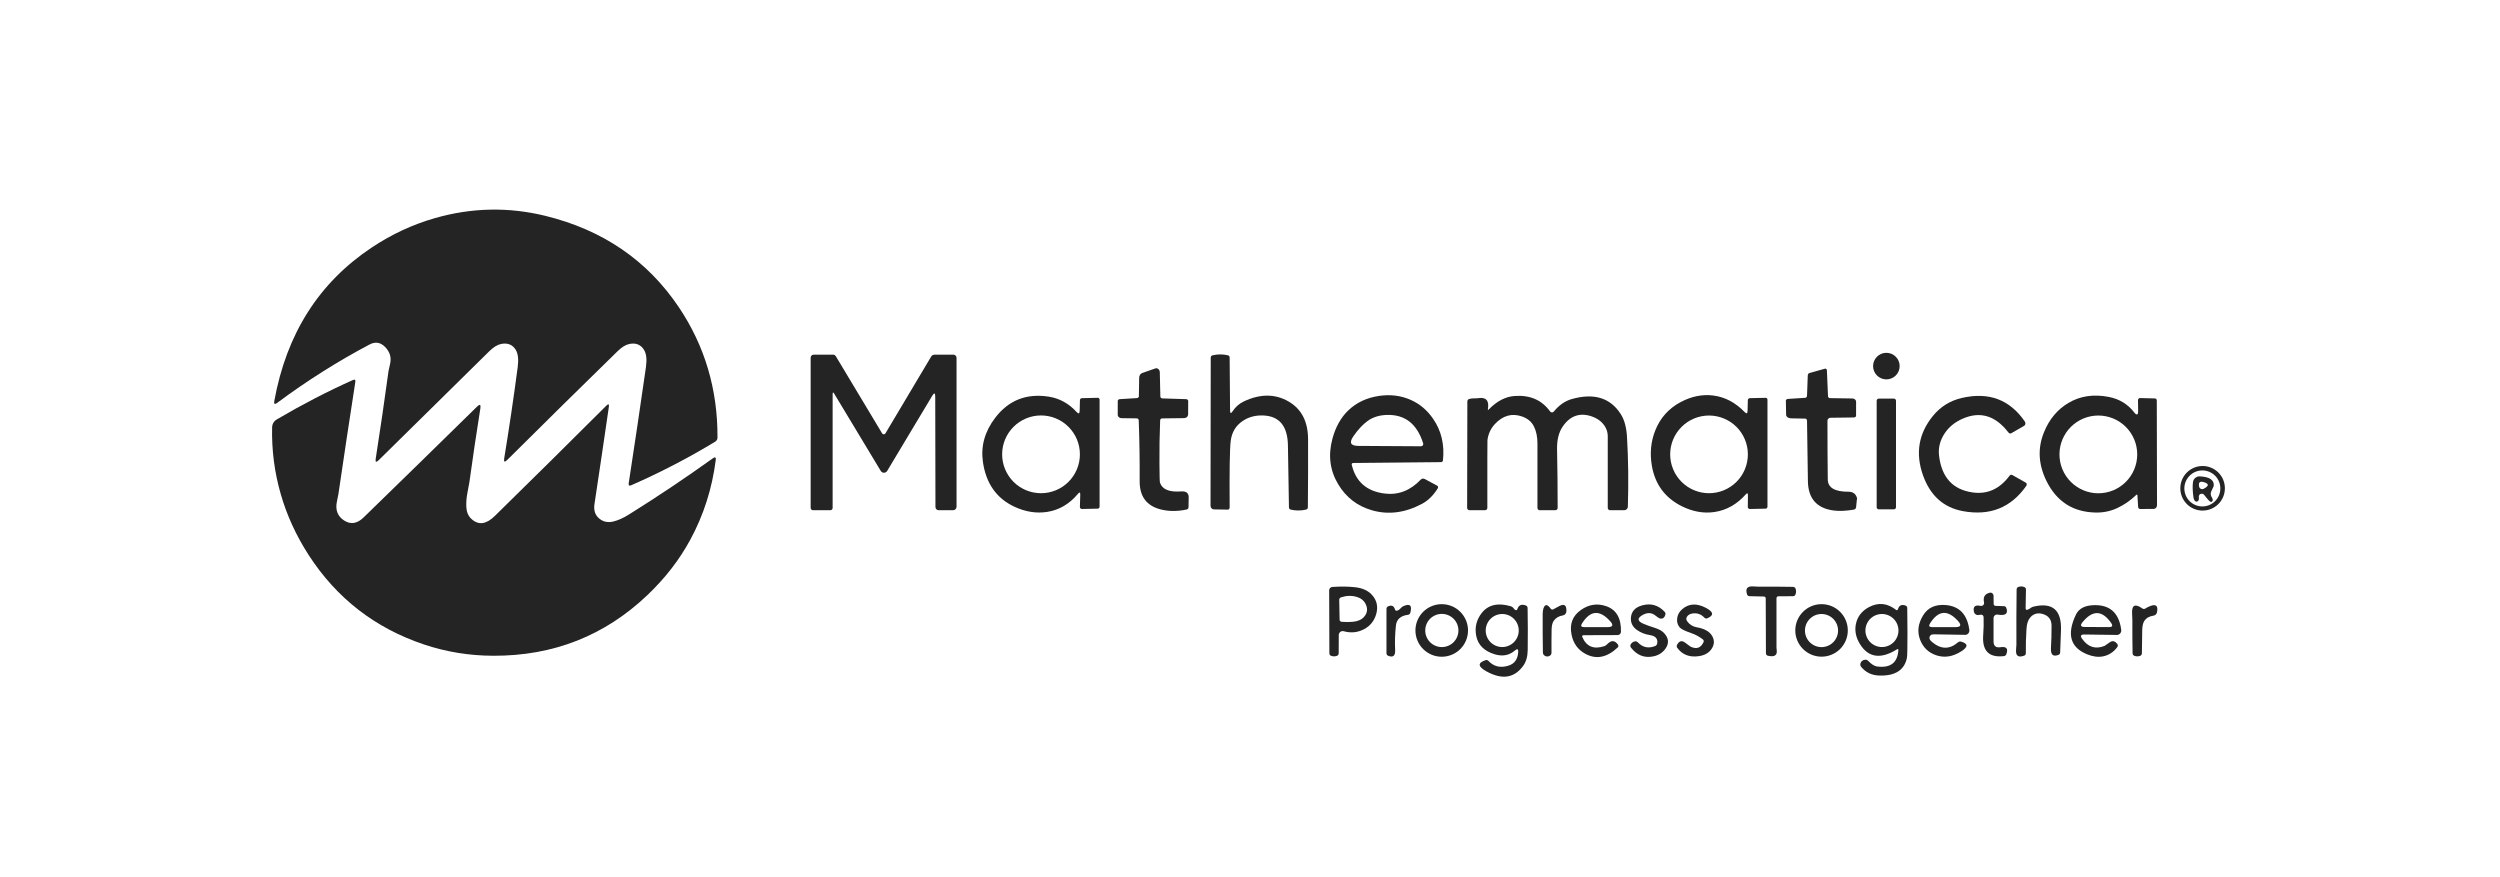 <svg width="228" height="80" viewBox="0 0 228 80" fill="none" xmlns="http://www.w3.org/2000/svg">
<path d="M35.118 31.641C34.699 31.214 34.226 31.14 33.698 31.42C30.78 32.965 27.975 34.738 25.282 36.739C25.053 36.91 24.965 36.855 25.016 36.575C26.123 30.448 29.084 25.781 33.9 22.575C35.717 21.365 37.646 20.468 39.69 19.885C43.03 18.932 46.376 18.864 49.727 19.683C54.977 20.968 59.038 23.746 61.91 28.018C64.28 31.545 65.456 35.51 65.436 39.913C65.435 39.986 65.416 40.058 65.379 40.122C65.343 40.186 65.291 40.24 65.228 40.278C62.822 41.742 60.271 43.067 57.575 44.253C57.385 44.337 57.306 44.276 57.338 44.071C57.881 40.538 58.405 37.009 58.909 33.485C59.01 32.779 58.95 32.251 58.73 31.901C58.439 31.433 58.002 31.254 57.419 31.366C57.077 31.43 56.715 31.648 56.335 32.02C52.962 35.311 49.603 38.62 46.259 41.948C46.021 42.183 45.929 42.136 45.983 41.807C46.436 39.044 46.846 36.27 47.214 33.488C47.308 32.778 47.247 32.248 47.031 31.898C46.741 31.432 46.303 31.254 45.72 31.366C45.376 31.43 45.014 31.649 44.633 32.023C41.269 35.325 37.903 38.641 34.535 41.971C34.306 42.195 34.216 42.149 34.265 41.833C34.68 39.183 35.07 36.513 35.435 33.824C35.438 33.807 35.486 33.588 35.58 33.167C35.708 32.596 35.554 32.088 35.118 31.641Z" fill="#242424"/>
<path d="M172.037 34.6C172.706 34.6 173.249 34.058 173.249 33.388C173.249 32.719 172.706 32.177 172.037 32.177C171.368 32.177 170.825 32.719 170.825 33.388C170.825 34.058 171.368 34.6 172.037 34.6Z" fill="#242424"/>
<path d="M85.294 36.178C85.294 35.819 85.201 35.793 85.015 36.101L80.912 42.945C80.881 42.996 80.838 43.039 80.786 43.068C80.735 43.098 80.677 43.113 80.618 43.114C80.558 43.114 80.5 43.099 80.449 43.07C80.398 43.041 80.355 42.999 80.325 42.949L76.083 35.908C75.985 35.744 75.936 35.757 75.936 35.947V46.321C75.936 46.349 75.93 46.376 75.92 46.402C75.909 46.428 75.894 46.451 75.874 46.471C75.854 46.49 75.831 46.506 75.805 46.517C75.78 46.527 75.752 46.533 75.724 46.533H74.144C74.116 46.533 74.088 46.527 74.063 46.517C74.037 46.506 74.014 46.49 73.994 46.471C73.975 46.451 73.959 46.428 73.948 46.402C73.938 46.376 73.932 46.349 73.932 46.321V32.619C73.932 32.547 73.961 32.477 74.012 32.426C74.063 32.375 74.132 32.346 74.205 32.346H75.978C76.028 32.347 76.076 32.359 76.12 32.383C76.163 32.408 76.199 32.442 76.224 32.484L80.45 39.525C80.466 39.55 80.488 39.572 80.514 39.587C80.54 39.602 80.57 39.609 80.6 39.609C80.631 39.609 80.66 39.602 80.687 39.587C80.713 39.572 80.735 39.55 80.751 39.525L84.922 32.52C84.953 32.467 84.998 32.423 85.051 32.393C85.105 32.363 85.165 32.347 85.227 32.346H86.955C87.029 32.346 87.101 32.376 87.154 32.429C87.207 32.482 87.237 32.554 87.237 32.629V46.215C87.237 46.257 87.229 46.298 87.213 46.337C87.197 46.375 87.173 46.41 87.144 46.44C87.114 46.469 87.079 46.493 87.041 46.509C87.002 46.525 86.961 46.533 86.919 46.533H85.605C85.567 46.533 85.529 46.525 85.493 46.511C85.458 46.496 85.426 46.474 85.399 46.447C85.372 46.42 85.35 46.388 85.335 46.353C85.321 46.317 85.313 46.279 85.313 46.241L85.294 36.178Z" fill="#242424"/>
<path d="M112.182 37.431C112.184 37.717 112.263 37.741 112.419 37.502C112.678 37.106 113.019 36.808 113.442 36.607C114.934 35.906 116.291 35.908 117.514 36.614C118.693 37.295 119.287 38.438 119.296 40.041C119.305 42.118 119.298 44.194 119.277 46.27C119.277 46.317 119.262 46.363 119.234 46.399C119.206 46.436 119.167 46.462 119.123 46.472C118.651 46.585 118.178 46.586 117.706 46.475C117.662 46.464 117.623 46.438 117.595 46.402C117.567 46.365 117.552 46.32 117.552 46.273C117.529 44.384 117.498 42.493 117.459 40.602C117.425 38.868 116.689 37.965 115.25 37.893C114.523 37.856 113.888 38.021 113.343 38.386C112.708 38.812 112.341 39.417 112.243 40.201C112.153 40.904 112.12 42.928 112.144 46.273C112.144 46.3 112.139 46.327 112.132 46.352C112.124 46.377 112.112 46.4 112.098 46.419C112.084 46.438 112.067 46.453 112.048 46.464C112.03 46.474 112.01 46.479 111.99 46.478L110.695 46.456C110.616 46.454 110.541 46.417 110.485 46.354C110.43 46.29 110.399 46.205 110.4 46.116L110.419 32.609C110.419 32.562 110.434 32.517 110.462 32.48C110.49 32.443 110.529 32.418 110.573 32.407C111.045 32.294 111.517 32.293 111.99 32.404C112.034 32.415 112.073 32.441 112.101 32.477C112.129 32.514 112.144 32.559 112.144 32.606L112.182 37.431Z" fill="#242424"/>
<path d="M106.011 36.335L108.175 36.402C108.226 36.404 108.273 36.422 108.309 36.454C108.344 36.486 108.364 36.528 108.364 36.572L108.358 37.809C108.357 37.894 108.319 37.975 108.25 38.036C108.181 38.097 108.087 38.132 107.989 38.133L105.972 38.159C105.929 38.16 105.888 38.179 105.857 38.212C105.826 38.246 105.807 38.291 105.806 38.338C105.752 39.663 105.731 40.989 105.742 42.314C105.748 43.372 105.764 43.938 105.79 44.013C105.989 44.63 106.629 44.899 107.71 44.818C108.182 44.781 108.415 44.965 108.409 45.369L108.393 46.27C108.392 46.316 108.375 46.36 108.343 46.396C108.311 46.432 108.266 46.458 108.217 46.469C107.366 46.65 106.571 46.645 105.831 46.453C104.562 46.123 103.93 45.269 103.937 43.888C103.947 42.037 103.92 40.187 103.853 38.338C103.852 38.289 103.833 38.243 103.802 38.209C103.771 38.175 103.73 38.156 103.687 38.156L102.279 38.136C102.187 38.135 102.1 38.103 102.036 38.047C101.971 37.992 101.936 37.918 101.936 37.841L101.939 36.569C101.939 36.527 101.958 36.486 101.993 36.455C102.027 36.425 102.075 36.405 102.125 36.402L103.687 36.306C103.735 36.303 103.781 36.283 103.814 36.252C103.847 36.22 103.866 36.179 103.866 36.136L103.892 34.453C103.893 34.354 103.92 34.259 103.969 34.182C104.019 34.104 104.088 34.048 104.168 34.02L105.367 33.6C105.412 33.584 105.461 33.581 105.509 33.591C105.557 33.601 105.602 33.624 105.642 33.658C105.682 33.693 105.715 33.737 105.737 33.787C105.76 33.838 105.773 33.893 105.774 33.95L105.825 36.178C105.827 36.218 105.847 36.257 105.882 36.286C105.916 36.315 105.962 36.333 106.011 36.335Z" fill="#242424"/>
<path d="M164.801 36.091L164.868 34.251C164.87 34.196 164.886 34.143 164.915 34.101C164.943 34.059 164.982 34.029 165.025 34.017L166.443 33.623C166.462 33.617 166.482 33.617 166.502 33.622C166.522 33.627 166.541 33.637 166.557 33.65C166.573 33.664 166.587 33.682 166.596 33.702C166.606 33.722 166.611 33.744 166.612 33.767L166.715 36.136C166.717 36.182 166.736 36.226 166.768 36.258C166.799 36.29 166.841 36.308 166.885 36.309L168.943 36.341C169.033 36.343 169.118 36.375 169.18 36.43C169.242 36.485 169.277 36.559 169.277 36.636L169.273 37.902C169.273 37.947 169.254 37.991 169.219 38.023C169.184 38.054 169.137 38.072 169.087 38.072L166.939 38.101C166.866 38.102 166.796 38.13 166.744 38.179C166.693 38.228 166.664 38.295 166.664 38.364C166.664 40.283 166.673 42.071 166.693 43.728C166.703 44.478 167.333 44.851 168.581 44.846C169.017 44.846 169.281 45.059 169.373 45.484C169.36 45.425 169.328 45.681 169.277 46.254C169.271 46.309 169.248 46.361 169.21 46.402C169.172 46.443 169.122 46.469 169.068 46.478C168.348 46.6 167.732 46.627 167.222 46.558C165.685 46.353 164.905 45.463 164.881 43.888C164.851 42.052 164.825 40.215 164.801 38.377C164.8 38.324 164.784 38.274 164.755 38.236C164.726 38.199 164.687 38.178 164.647 38.178L163.33 38.153C163.214 38.151 163.104 38.115 163.022 38.053C162.941 37.992 162.895 37.909 162.894 37.822L162.871 36.53C162.87 36.493 162.891 36.457 162.93 36.429C162.969 36.4 163.022 36.383 163.079 36.38L164.641 36.28C164.682 36.277 164.722 36.257 164.751 36.222C164.781 36.187 164.798 36.14 164.801 36.091Z" fill="#242424"/>
<path d="M55.931 47.562C56.365 47.459 56.835 47.25 57.342 46.933C59.941 45.311 62.498 43.599 65.013 41.797C65.223 41.648 65.31 41.7 65.276 41.955C64.943 44.566 64.167 46.992 62.949 49.232C61.955 51.064 60.651 52.746 59.038 54.278C55.145 57.98 50.464 59.822 44.992 59.805C42.81 59.799 40.711 59.459 38.696 58.786C34.222 57.292 30.71 54.573 28.158 50.63C27.017 48.864 26.167 47.015 25.609 45.08C25.032 43.078 24.768 41.036 24.817 38.954C24.82 38.814 24.859 38.677 24.93 38.555C25.002 38.434 25.103 38.333 25.225 38.261C27.55 36.894 29.87 35.692 32.185 34.658C32.362 34.581 32.436 34.638 32.406 34.828C31.874 38.26 31.359 41.675 30.861 45.071C30.861 45.084 30.816 45.307 30.726 45.741C30.566 46.51 30.788 47.088 31.393 47.475C31.987 47.853 32.576 47.76 33.159 47.193C36.626 43.823 40.074 40.453 43.505 37.085C43.763 36.831 43.865 36.883 43.809 37.242C43.448 39.512 43.114 41.762 42.806 43.994C42.804 44.011 42.741 44.35 42.617 45.013C42.54 45.421 42.511 45.832 42.53 46.244C42.551 46.697 42.704 47.056 42.989 47.321C43.626 47.918 44.337 47.83 45.124 47.059C48.55 43.701 51.941 40.347 55.296 36.998C55.491 36.804 55.568 36.842 55.527 37.114C55.089 40.136 54.652 43.089 54.216 45.972C54.126 46.559 54.286 47.011 54.697 47.328C55.043 47.597 55.454 47.675 55.931 47.562Z" fill="#242424"/>
<path d="M98.467 37.444L98.49 36.489C98.491 36.443 98.51 36.399 98.545 36.366C98.58 36.333 98.626 36.314 98.676 36.312L100.125 36.28C100.145 36.28 100.165 36.284 100.184 36.292C100.204 36.301 100.221 36.313 100.235 36.33C100.25 36.346 100.262 36.365 100.27 36.386C100.278 36.407 100.282 36.43 100.282 36.453V46.196C100.282 46.246 100.266 46.295 100.236 46.331C100.207 46.367 100.167 46.388 100.125 46.388L98.676 46.42C98.65 46.421 98.626 46.417 98.602 46.408C98.579 46.399 98.558 46.385 98.54 46.367C98.522 46.349 98.508 46.328 98.499 46.305C98.49 46.281 98.486 46.256 98.487 46.231L98.519 45.109C98.525 44.889 98.458 44.862 98.317 45.029C97.541 45.959 96.608 46.51 95.518 46.683C94.522 46.842 93.515 46.682 92.498 46.206C90.876 45.443 89.923 44.082 89.641 42.124C89.436 40.693 89.81 39.351 90.763 38.101C91.984 36.502 93.61 35.86 95.643 36.174C96.624 36.326 97.475 36.795 98.195 37.582C98.37 37.772 98.461 37.726 98.467 37.444ZM98.487 41.435C98.487 40.495 98.113 39.593 97.448 38.928C96.783 38.263 95.881 37.889 94.941 37.889C94 37.889 93.098 38.263 92.433 38.928C91.769 39.593 91.395 40.495 91.395 41.435C91.395 41.901 91.487 42.362 91.665 42.792C91.843 43.222 92.104 43.613 92.433 43.943C92.763 44.272 93.154 44.533 93.584 44.711C94.014 44.889 94.475 44.981 94.941 44.981C95.406 44.981 95.867 44.889 96.298 44.711C96.728 44.533 97.119 44.272 97.448 43.943C97.777 43.613 98.038 43.222 98.217 42.792C98.395 42.362 98.487 41.901 98.487 41.435Z" fill="#242424"/>
<path d="M123.278 42.381C123.639 43.926 124.636 44.803 126.269 45.01C127.52 45.168 128.621 44.744 129.575 43.737C129.62 43.69 129.68 43.66 129.747 43.651C129.814 43.642 129.883 43.656 129.943 43.689L131.062 44.289C131.083 44.3 131.102 44.315 131.117 44.334C131.132 44.352 131.143 44.373 131.149 44.396C131.155 44.419 131.157 44.442 131.153 44.465C131.15 44.488 131.142 44.51 131.129 44.529C130.726 45.179 130.247 45.651 129.693 45.946C128.148 46.771 126.625 46.969 125.125 46.539C123.795 46.157 122.773 45.372 122.057 44.186C121.289 42.921 121.109 41.533 121.515 40.022C121.801 38.949 122.282 38.086 122.958 37.434C123.708 36.712 124.651 36.268 125.788 36.104C126.801 35.959 127.743 36.074 128.613 36.45C129.457 36.813 130.153 37.395 130.7 38.194C131.452 39.284 131.751 40.548 131.598 41.987C131.593 42.031 131.572 42.072 131.539 42.101C131.505 42.131 131.462 42.147 131.418 42.147L123.406 42.224C123.386 42.224 123.367 42.229 123.349 42.237C123.33 42.246 123.315 42.258 123.302 42.273C123.29 42.288 123.281 42.306 123.277 42.325C123.273 42.343 123.273 42.363 123.278 42.381ZM123.422 39.797C123.025 40.372 123.176 40.662 123.874 40.666L129.591 40.701C129.623 40.702 129.656 40.694 129.685 40.68C129.715 40.665 129.74 40.644 129.76 40.618C129.78 40.592 129.793 40.561 129.799 40.529C129.804 40.496 129.802 40.463 129.793 40.432C129.231 38.651 128.124 37.788 126.474 37.842C125.78 37.865 125.196 38.049 124.724 38.393C124.275 38.72 123.841 39.188 123.422 39.797Z" fill="#242424"/>
<path d="M159.38 37.447L159.402 36.489C159.403 36.443 159.423 36.399 159.458 36.366C159.492 36.333 159.539 36.314 159.588 36.312L161.037 36.28C161.058 36.28 161.078 36.284 161.097 36.292C161.116 36.301 161.133 36.314 161.148 36.33C161.163 36.346 161.174 36.365 161.182 36.386C161.19 36.407 161.194 36.43 161.194 36.453V46.196C161.195 46.247 161.178 46.295 161.149 46.331C161.119 46.367 161.079 46.388 161.037 46.389L159.588 46.42C159.563 46.421 159.539 46.417 159.516 46.408C159.492 46.399 159.471 46.386 159.454 46.368C159.436 46.351 159.422 46.33 159.413 46.307C159.403 46.284 159.399 46.259 159.399 46.235L159.412 45.189C159.416 44.967 159.35 44.933 159.213 45.087C158.41 45.995 157.458 46.532 156.36 46.696C155.364 46.844 154.357 46.661 153.34 46.148C151.844 45.389 150.948 44.173 150.653 42.5C150.452 41.346 150.557 40.258 150.968 39.236C151.425 38.097 152.198 37.24 153.285 36.665C154.275 36.141 155.266 35.944 156.257 36.072C157.322 36.209 158.275 36.713 159.117 37.585C159.288 37.762 159.376 37.716 159.38 37.447ZM159.406 41.438C159.406 40.499 159.032 39.598 158.368 38.934C157.704 38.269 156.803 37.896 155.863 37.896C154.923 37.896 154.022 38.269 153.358 38.934C152.694 39.598 152.32 40.499 152.32 41.438C152.32 42.378 152.694 43.279 153.358 43.944C154.022 44.608 154.923 44.981 155.863 44.981C156.803 44.981 157.704 44.608 158.368 43.944C159.032 43.279 159.406 42.378 159.406 41.438Z" fill="#242424"/>
<path d="M194.818 45.145C194.308 45.636 193.738 46.031 193.11 46.328C192.496 46.618 191.836 46.757 191.128 46.744C189.062 46.704 187.566 45.745 186.64 43.869C185.898 42.362 185.82 40.884 186.406 39.435C186.883 38.249 187.623 37.355 188.628 36.755C189.696 36.114 190.93 35.929 192.327 36.2C193.304 36.39 194.09 36.879 194.684 37.665C194.782 37.795 194.87 37.83 194.947 37.768C194.963 37.755 194.976 37.72 194.985 37.668C194.995 37.617 194.999 37.551 194.998 37.479L194.985 36.492C194.985 36.467 194.989 36.442 194.999 36.419C195.008 36.396 195.022 36.375 195.04 36.357C195.057 36.339 195.078 36.325 195.101 36.316C195.124 36.307 195.149 36.302 195.174 36.303L196.546 36.338C196.588 36.339 196.627 36.36 196.656 36.396C196.684 36.433 196.7 36.482 196.7 36.533L196.72 46.081C196.72 46.169 196.687 46.254 196.63 46.316C196.573 46.379 196.496 46.414 196.415 46.414L195.174 46.42C195.129 46.42 195.086 46.401 195.053 46.366C195.02 46.332 195 46.285 194.998 46.235L194.934 45.189C194.93 45.091 194.891 45.076 194.818 45.145ZM194.915 41.442C194.915 40.976 194.823 40.515 194.645 40.085C194.466 39.655 194.205 39.264 193.876 38.934C193.547 38.605 193.156 38.344 192.726 38.166C192.296 37.988 191.834 37.896 191.369 37.896C190.428 37.896 189.527 38.27 188.862 38.934C188.197 39.599 187.823 40.501 187.823 41.442C187.823 42.382 188.197 43.284 188.862 43.949C189.527 44.614 190.428 44.987 191.369 44.987C191.834 44.987 192.296 44.896 192.726 44.718C193.156 44.539 193.547 44.278 193.876 43.949C194.205 43.62 194.466 43.229 194.645 42.799C194.823 42.368 194.915 41.907 194.915 41.442Z" fill="#242424"/>
<path d="M135.775 37.341C136.512 36.583 137.297 36.173 138.131 36.114C139.537 36.011 140.619 36.483 141.375 37.531C141.394 37.556 141.418 37.576 141.445 37.591C141.473 37.606 141.504 37.614 141.535 37.614C141.566 37.615 141.597 37.609 141.626 37.596C141.654 37.584 141.679 37.564 141.699 37.54C142.182 36.95 142.732 36.568 143.35 36.392C145.381 35.82 146.871 36.282 147.822 37.781C148.145 38.289 148.332 38.98 148.383 39.852C148.503 41.893 148.529 44.014 148.46 46.215C148.458 46.3 148.422 46.381 148.36 46.441C148.299 46.5 148.216 46.533 148.13 46.533H146.838C146.81 46.533 146.783 46.527 146.757 46.517C146.732 46.506 146.708 46.49 146.689 46.471C146.669 46.451 146.653 46.428 146.643 46.402C146.632 46.377 146.627 46.349 146.627 46.321C146.627 44.111 146.627 41.938 146.627 39.8C146.627 39.364 146.476 38.973 146.175 38.627C145.924 38.336 145.588 38.119 145.165 37.976C144.077 37.606 143.195 37.914 142.52 38.9C142.156 39.427 141.984 40.128 142.004 41.003C142.04 42.712 142.058 44.484 142.058 46.318C142.058 46.375 142.036 46.43 141.995 46.47C141.955 46.51 141.9 46.533 141.843 46.533H140.426C140.37 46.533 140.316 46.511 140.277 46.471C140.237 46.431 140.215 46.377 140.215 46.321C140.215 44.325 140.215 42.365 140.215 40.441C140.215 39.847 140.111 39.338 139.904 38.912C139.684 38.464 139.312 38.151 138.788 37.976C137.88 37.668 137.067 37.896 136.348 38.659C135.962 39.067 135.731 39.559 135.656 40.134C135.649 40.187 135.646 40.713 135.646 41.711C135.646 43.201 135.646 44.736 135.646 46.318C135.646 46.346 135.641 46.374 135.63 46.4C135.619 46.426 135.603 46.45 135.583 46.47C135.563 46.49 135.54 46.506 135.514 46.516C135.488 46.527 135.46 46.533 135.431 46.533H134.018C133.961 46.533 133.906 46.51 133.866 46.47C133.825 46.43 133.803 46.375 133.803 46.318L133.822 36.617C133.822 36.566 133.836 36.518 133.863 36.477C133.89 36.437 133.929 36.407 133.973 36.392C134.107 36.35 134.247 36.329 134.393 36.331C134.559 36.336 134.698 36.329 134.81 36.312C135.528 36.199 135.824 36.527 135.698 37.297C135.68 37.397 135.706 37.412 135.775 37.341Z" fill="#242424"/>
<path d="M176.272 37.944C176.965 37.089 177.851 36.538 178.93 36.29C181.379 35.728 183.289 36.443 184.659 38.435C184.682 38.468 184.699 38.506 184.709 38.545C184.719 38.584 184.721 38.623 184.715 38.661C184.71 38.699 184.697 38.733 184.677 38.764C184.658 38.794 184.632 38.818 184.601 38.835L183.412 39.521C183.377 39.542 183.331 39.544 183.285 39.527C183.238 39.511 183.193 39.477 183.159 39.432C181.974 37.893 180.579 37.48 178.972 38.194C178.294 38.493 177.765 38.921 177.385 39.477C176.936 40.13 176.755 40.826 176.843 41.564C177.078 43.543 178.1 44.658 179.908 44.911C181.252 45.099 182.37 44.594 183.261 43.397C183.293 43.354 183.336 43.322 183.381 43.306C183.427 43.291 183.472 43.294 183.508 43.314L184.752 44.016C184.775 44.029 184.794 44.047 184.809 44.07C184.823 44.092 184.833 44.118 184.837 44.146C184.842 44.173 184.84 44.202 184.833 44.231C184.826 44.259 184.814 44.287 184.797 44.311C183.403 46.305 181.473 47.072 179.007 46.613C177.235 46.284 176.021 45.183 175.365 43.311C174.675 41.332 174.977 39.543 176.272 37.944Z" fill="#242424"/>
<path d="M172.723 36.354H171.344C171.238 36.354 171.152 36.44 171.152 36.546V46.26C171.152 46.366 171.238 46.453 171.344 46.453H172.723C172.829 46.453 172.915 46.366 172.915 46.26V36.546C172.915 36.44 172.829 36.354 172.723 36.354Z" fill="#242424"/>
<path d="M202.91 44.532C202.91 45.071 202.696 45.588 202.315 45.969C201.933 46.351 201.416 46.565 200.877 46.565C200.338 46.565 199.821 46.351 199.44 45.969C199.059 45.588 198.845 45.071 198.845 44.532C198.845 44.265 198.897 44.001 199 43.754C199.102 43.508 199.251 43.284 199.44 43.095C199.629 42.906 199.853 42.757 200.1 42.654C200.346 42.552 200.61 42.5 200.877 42.5C201.144 42.5 201.409 42.552 201.655 42.654C201.902 42.757 202.126 42.906 202.315 43.095C202.503 43.284 202.653 43.508 202.755 43.754C202.857 44.001 202.91 44.265 202.91 44.532ZM202.496 44.545C202.496 44.11 202.323 43.692 202.016 43.384C201.708 43.077 201.29 42.904 200.855 42.904C200.42 42.904 200.002 43.077 199.694 43.384C199.386 43.692 199.213 44.11 199.213 44.545C199.213 44.98 199.386 45.398 199.694 45.706C200.002 46.014 200.42 46.187 200.855 46.187C201.29 46.187 201.708 46.014 202.016 45.706C202.323 45.398 202.496 44.98 202.496 44.545Z" fill="#242424"/>
<path d="M200.002 43.952C200.025 43.806 200.101 43.673 200.215 43.58C200.329 43.486 200.474 43.438 200.621 43.445C201.534 43.49 201.957 43.785 201.891 44.33C201.889 44.352 201.816 44.51 201.673 44.805C201.583 44.989 201.602 45.181 201.73 45.382C201.763 45.432 201.785 45.484 201.795 45.534C201.805 45.584 201.803 45.63 201.788 45.667C201.722 45.819 201.61 45.812 201.451 45.648C201.306 45.494 201.169 45.332 201.041 45.161C201.007 45.115 200.965 45.078 200.92 45.054C200.875 45.031 200.828 45.021 200.785 45.026C200.59 45.047 200.507 45.177 200.535 45.414C200.542 45.472 200.539 45.529 200.526 45.578C200.512 45.627 200.489 45.666 200.458 45.693C200.344 45.789 200.239 45.77 200.14 45.635C200.093 45.571 200.061 45.481 200.044 45.366C199.963 44.78 199.949 44.309 200.002 43.952ZM201.121 44.016C200.66 43.832 200.473 43.954 200.56 44.382C200.569 44.425 200.589 44.466 200.616 44.501C200.644 44.536 200.68 44.564 200.72 44.583C200.76 44.602 200.805 44.611 200.849 44.61C200.894 44.609 200.938 44.598 200.977 44.577C201.424 44.342 201.472 44.155 201.121 44.016Z" fill="#242424"/>
<path d="M122.541 57.568C122.489 57.553 122.434 57.552 122.381 57.563C122.328 57.574 122.278 57.597 122.235 57.63C122.192 57.664 122.157 57.708 122.133 57.757C122.108 57.807 122.095 57.862 122.095 57.917L122.089 59.575C122.089 59.626 122.074 59.676 122.047 59.718C122.02 59.76 121.982 59.791 121.938 59.809C121.754 59.879 121.569 59.878 121.383 59.805C121.341 59.789 121.304 59.759 121.279 59.718C121.253 59.678 121.239 59.629 121.239 59.578L121.22 53.83C121.22 53.755 121.248 53.682 121.3 53.627C121.352 53.572 121.423 53.538 121.499 53.531C122.242 53.478 122.926 53.484 123.55 53.551C124.222 53.621 124.733 53.842 125.086 54.214C125.573 54.725 125.711 55.333 125.5 56.038C125.318 56.641 124.955 57.088 124.41 57.378C123.828 57.688 123.205 57.751 122.541 57.568ZM122.137 54.689L122.172 56.535C122.172 56.578 122.192 56.62 122.227 56.652C122.262 56.684 122.31 56.704 122.361 56.708C122.699 56.738 123.034 56.738 123.368 56.708C123.821 56.67 124.163 56.523 124.394 56.266C124.708 55.916 124.759 55.524 124.548 55.093C124.387 54.768 124.119 54.55 123.743 54.439C123.277 54.302 122.8 54.314 122.313 54.474C122.261 54.491 122.216 54.521 122.184 54.559C122.152 54.598 122.136 54.643 122.137 54.689Z" fill="#242424"/>
<path d="M160.871 54.403L159.55 54.371C159.501 54.37 159.454 54.355 159.416 54.328C159.377 54.301 159.349 54.264 159.335 54.221C159.162 53.697 159.34 53.45 159.87 53.48C160.148 53.497 160.298 53.505 160.319 53.502C161.386 53.496 162.451 53.502 163.515 53.522C163.568 53.523 163.618 53.537 163.66 53.563C163.701 53.59 163.733 53.626 163.75 53.669C163.82 53.853 163.819 54.038 163.746 54.224C163.729 54.268 163.698 54.306 163.658 54.333C163.617 54.36 163.569 54.374 163.519 54.374L162.188 54.381C162.142 54.382 162.098 54.4 162.066 54.432C162.033 54.463 162.015 54.506 162.015 54.551C162.015 56.094 162.015 57.588 162.015 59.033C162.015 59.047 162.024 59.156 162.041 59.356C162.075 59.782 161.806 59.931 161.233 59.805C161.182 59.794 161.137 59.766 161.104 59.725C161.071 59.684 161.053 59.633 161.053 59.581L161.034 54.567C161.034 54.524 161.017 54.483 160.986 54.452C160.956 54.422 160.914 54.404 160.871 54.403Z" fill="#242424"/>
<path d="M184.874 55.618C184.976 55.586 185.073 55.537 185.162 55.471C185.261 55.396 185.349 55.349 185.428 55.33C187.192 54.902 188.036 55.631 187.961 57.516C187.935 58.177 187.911 58.837 187.887 59.498C187.886 59.547 187.872 59.594 187.845 59.634C187.818 59.674 187.78 59.705 187.737 59.722C187.243 59.919 187.013 59.715 187.047 59.113C187.084 58.502 187.102 57.819 187.102 57.064C187.102 56.515 186.839 56.16 186.313 56C185.841 55.857 185.452 55.966 185.146 56.327C184.956 56.549 184.846 56.889 184.816 57.346C184.767 58.088 184.747 58.831 184.755 59.574C184.756 59.624 184.742 59.672 184.716 59.712C184.689 59.751 184.651 59.781 184.608 59.796C184.076 59.99 183.828 59.82 183.864 59.286C183.885 58.972 183.896 58.804 183.896 58.783C183.887 57.111 183.894 55.439 183.915 53.765C183.915 53.714 183.929 53.665 183.955 53.624C183.98 53.583 184.017 53.551 184.059 53.535C184.243 53.464 184.428 53.465 184.614 53.538C184.66 53.555 184.7 53.587 184.727 53.628C184.755 53.67 184.769 53.719 184.768 53.769L184.736 55.49C184.736 55.51 184.739 55.529 184.746 55.547C184.754 55.565 184.764 55.58 184.778 55.593C184.791 55.605 184.807 55.614 184.823 55.618C184.84 55.623 184.857 55.623 184.874 55.618Z" fill="#242424"/>
<path d="M181.991 55.256L182.754 55.282C182.804 55.283 182.851 55.299 182.89 55.327C182.93 55.355 182.96 55.394 182.976 55.439C183.164 55.973 182.901 56.177 182.187 56.051C182.141 56.043 182.094 56.045 182.048 56.058C182.003 56.07 181.961 56.092 181.925 56.122C181.89 56.153 181.861 56.19 181.841 56.233C181.822 56.275 181.812 56.322 181.812 56.369V58.494C181.812 58.913 182.019 59.09 182.434 59.026C182.992 58.939 183.172 59.153 182.976 59.671C182.959 59.715 182.93 59.754 182.891 59.784C182.852 59.813 182.805 59.832 182.754 59.837C181.387 59.995 180.758 59.353 180.869 57.911C180.91 57.378 180.922 56.845 180.905 56.311C180.898 56.089 180.758 56.013 180.485 56.083C180.436 56.096 180.385 56.098 180.335 56.09C180.285 56.082 180.237 56.065 180.194 56.038C180.15 56.011 180.113 55.977 180.084 55.935C180.055 55.894 180.034 55.847 180.023 55.798C179.92 55.326 180.121 55.145 180.626 55.256C180.67 55.265 180.715 55.263 180.758 55.25C180.801 55.237 180.84 55.214 180.871 55.182C180.903 55.15 180.926 55.111 180.938 55.068C180.951 55.025 180.953 54.979 180.943 54.935C180.841 54.453 181.015 54.159 181.466 54.054C181.507 54.044 181.549 54.044 181.59 54.054C181.631 54.064 181.67 54.084 181.703 54.111C181.736 54.138 181.763 54.173 181.782 54.212C181.801 54.252 181.811 54.295 181.812 54.339L181.822 55.089C181.822 55.133 181.84 55.174 181.872 55.205C181.904 55.236 181.946 55.255 181.991 55.256Z" fill="#242424"/>
<path d="M133.883 57.497C133.883 58.133 133.631 58.743 133.181 59.193C132.731 59.642 132.121 59.895 131.485 59.895C130.849 59.895 130.239 59.642 129.79 59.193C129.34 58.743 129.087 58.133 129.087 57.497C129.087 56.861 129.34 56.251 129.79 55.801C130.239 55.352 130.849 55.099 131.485 55.099C132.121 55.099 132.731 55.352 133.181 55.801C133.631 56.251 133.883 56.861 133.883 57.497ZM133.008 57.5C133.008 57.099 132.849 56.714 132.565 56.43C132.281 56.147 131.896 55.987 131.495 55.987C131.093 55.987 130.709 56.147 130.425 56.43C130.141 56.714 129.982 57.099 129.982 57.5C129.982 57.902 130.141 58.286 130.425 58.57C130.709 58.854 131.093 59.013 131.495 59.013C131.896 59.013 132.281 58.854 132.565 58.57C132.849 58.286 133.008 57.902 133.008 57.5Z" fill="#242424"/>
<path d="M138.205 55.631L138.279 55.647C138.297 55.651 138.316 55.646 138.334 55.633C138.351 55.621 138.364 55.602 138.372 55.58C138.493 55.182 138.759 55.064 139.17 55.224C139.212 55.24 139.249 55.27 139.276 55.31C139.302 55.35 139.316 55.398 139.317 55.448C139.341 56.727 139.344 58.006 139.327 59.286C139.318 59.88 139.182 60.359 138.917 60.722C138.096 61.851 136.973 62.016 135.547 61.219C134.769 60.785 134.751 60.446 135.493 60.203C135.536 60.189 135.583 60.189 135.629 60.203C135.675 60.217 135.718 60.243 135.752 60.28C136.233 60.793 136.838 60.936 137.567 60.709C138.11 60.543 138.408 60.139 138.461 59.498C138.487 59.183 138.381 59.13 138.144 59.337C137.642 59.771 137.036 59.883 136.326 59.674C135.354 59.383 134.787 58.816 134.627 57.971C134.486 57.217 134.649 56.535 135.117 55.926C135.705 55.157 136.595 54.945 137.788 55.291C137.884 55.319 137.958 55.368 138.009 55.439C138.048 55.493 138.087 55.54 138.122 55.574C138.156 55.608 138.185 55.628 138.205 55.631ZM138.509 57.503C138.509 57.104 138.351 56.721 138.068 56.438C137.785 56.155 137.402 55.997 137.003 55.997C136.805 55.997 136.609 56.036 136.426 56.111C136.243 56.187 136.077 56.298 135.937 56.438C135.797 56.578 135.686 56.744 135.61 56.927C135.535 57.11 135.496 57.306 135.496 57.503C135.496 57.701 135.535 57.897 135.61 58.08C135.686 58.263 135.797 58.429 135.937 58.569C136.077 58.709 136.243 58.82 136.426 58.895C136.609 58.971 136.805 59.01 137.003 59.01C137.402 59.01 137.785 58.851 138.068 58.569C138.351 58.286 138.509 57.903 138.509 57.503Z" fill="#242424"/>
<path d="M144.299 58.081C144.673 58.965 145.344 59.249 146.313 58.93C146.402 58.9 146.489 58.843 146.572 58.757C146.944 58.366 147.274 58.38 147.563 58.799C147.589 58.837 147.6 58.882 147.595 58.928C147.589 58.974 147.568 59.017 147.534 59.049C146.549 59.978 145.558 60.168 144.562 59.616C143.893 59.244 143.481 58.666 143.325 57.882C143.13 56.911 143.418 56.159 144.187 55.625C144.899 55.127 145.651 55.008 146.444 55.269C147.404 55.585 147.866 56.371 147.832 57.625C147.83 57.704 147.797 57.778 147.74 57.833C147.683 57.888 147.605 57.919 147.524 57.92L144.405 57.93C144.387 57.93 144.368 57.934 144.352 57.943C144.336 57.951 144.321 57.963 144.311 57.978C144.301 57.993 144.294 58.01 144.292 58.028C144.29 58.046 144.292 58.064 144.299 58.081ZM144.28 56.856C144.139 57.08 144.202 57.193 144.469 57.193H146.607C147.093 57.193 147.173 57.013 146.848 56.654C145.89 55.587 145.034 55.655 144.28 56.856Z" fill="#242424"/>
<path d="M168.52 57.494C168.52 58.129 168.268 58.738 167.819 59.187C167.37 59.636 166.76 59.889 166.125 59.889C165.49 59.889 164.881 59.636 164.432 59.187C163.983 58.738 163.73 58.129 163.73 57.494C163.73 56.859 163.983 56.249 164.432 55.8C164.881 55.351 165.49 55.099 166.125 55.099C166.76 55.099 167.37 55.351 167.819 55.8C168.268 56.249 168.52 56.859 168.52 57.494ZM167.632 57.507C167.632 57.106 167.473 56.722 167.19 56.439C166.907 56.156 166.523 55.997 166.122 55.997C165.924 55.997 165.727 56.036 165.544 56.112C165.361 56.188 165.195 56.299 165.054 56.439C164.914 56.579 164.803 56.746 164.727 56.929C164.651 57.112 164.612 57.308 164.612 57.507C164.612 57.907 164.771 58.291 165.054 58.574C165.338 58.858 165.722 59.017 166.122 59.017C166.523 59.017 166.907 58.858 167.19 58.574C167.473 58.291 167.632 57.907 167.632 57.507Z" fill="#242424"/>
<path d="M173.002 59.222C171.527 60.137 170.406 59.982 169.639 58.757C169.272 58.171 169.14 57.578 169.245 56.978C169.371 56.266 169.773 55.73 170.45 55.368C171.305 54.915 172.132 55.002 172.932 55.628C172.944 55.638 172.959 55.644 172.975 55.647C172.991 55.649 173.008 55.648 173.023 55.642C173.039 55.637 173.053 55.628 173.064 55.616C173.075 55.604 173.084 55.589 173.089 55.573C173.187 55.212 173.42 55.097 173.788 55.227C173.832 55.242 173.87 55.272 173.898 55.311C173.925 55.351 173.94 55.399 173.941 55.448C173.954 56.209 173.961 56.97 173.961 57.731C173.963 59.08 173.946 59.84 173.909 60.011C173.674 61.12 172.835 61.653 171.393 61.61C170.707 61.591 170.157 61.329 169.745 60.825C169.71 60.782 169.685 60.734 169.671 60.684C169.657 60.635 169.655 60.585 169.665 60.539C169.712 60.321 169.86 60.196 170.11 60.164C170.155 60.159 170.203 60.167 170.25 60.186C170.297 60.206 170.343 60.236 170.383 60.276C170.682 60.582 170.945 60.75 171.172 60.78C172.405 60.944 173.058 60.45 173.13 59.295C173.137 59.189 173.094 59.164 173.002 59.222ZM173.14 57.503C173.14 57.104 172.981 56.721 172.699 56.438C172.416 56.155 172.033 55.997 171.633 55.997C171.234 55.997 170.85 56.155 170.568 56.438C170.285 56.721 170.126 57.104 170.126 57.503C170.126 57.903 170.285 58.286 170.568 58.569C170.85 58.852 171.234 59.01 171.633 59.01C172.033 59.01 172.416 58.852 172.699 58.569C172.981 58.286 173.14 57.903 173.14 57.503Z" fill="#242424"/>
<path d="M176.077 57.933C175.891 58.119 175.934 58.326 176.208 58.555C177.02 59.233 177.807 59.241 178.568 58.581C178.607 58.547 178.653 58.523 178.701 58.512C178.749 58.5 178.798 58.5 178.843 58.513C179.493 58.695 179.508 58.987 178.888 59.389C178.104 59.895 177.332 60.018 176.573 59.757C175.875 59.518 175.39 59.053 175.121 58.363C174.835 57.632 174.921 56.888 175.381 56.131C175.817 55.411 176.516 55.095 177.478 55.182C178.709 55.296 179.417 56.05 179.603 57.446C179.61 57.503 179.606 57.561 179.59 57.616C179.575 57.67 179.548 57.721 179.512 57.764C179.476 57.807 179.432 57.841 179.382 57.864C179.333 57.887 179.279 57.899 179.225 57.898L176.362 57.85C176.3 57.849 176.242 57.856 176.192 57.87C176.143 57.885 176.103 57.906 176.077 57.933ZM176.019 56.856C175.878 57.08 175.941 57.193 176.208 57.193H178.334C178.825 57.193 178.907 57.01 178.58 56.644C177.629 55.582 176.775 55.653 176.019 56.856Z" fill="#242424"/>
<path d="M189.326 56.051C189.596 55.487 190.163 55.199 191.029 55.189C192.45 55.169 193.259 55.921 193.456 57.443C193.463 57.501 193.459 57.56 193.443 57.616C193.426 57.672 193.398 57.724 193.361 57.768C193.323 57.812 193.276 57.847 193.224 57.871C193.172 57.895 193.115 57.908 193.058 57.907L190.099 57.866C189.772 57.861 189.7 57.99 189.884 58.25C190.429 59.024 191.115 59.241 191.942 58.901C191.957 58.895 192.118 58.785 192.423 58.571C192.665 58.402 192.891 58.459 193.103 58.741C193.132 58.779 193.147 58.825 193.147 58.874C193.146 58.923 193.13 58.971 193.1 59.01C192.76 59.474 192.323 59.758 191.789 59.863C191.348 59.949 190.865 59.884 190.34 59.671C188.809 59.047 188.472 57.84 189.326 56.051ZM189.929 56.74C189.69 57.031 189.756 57.178 190.128 57.18L192.34 57.192C192.646 57.195 192.711 57.069 192.536 56.814C191.719 55.641 190.85 55.616 189.929 56.74Z" fill="#242424"/>
<path d="M127.407 55.699C127.527 55.662 127.631 55.595 127.718 55.496C127.808 55.396 127.886 55.33 127.952 55.298C128.585 55.005 128.807 55.204 128.619 55.894C128.608 55.938 128.582 55.979 128.547 56.01C128.511 56.04 128.466 56.06 128.417 56.067C127.744 56.153 127.375 56.474 127.311 57.032C127.226 57.778 127.201 58.526 127.237 59.276C127.263 59.813 127.049 59.989 126.596 59.805C126.552 59.787 126.513 59.756 126.487 59.715C126.46 59.675 126.445 59.627 126.446 59.578V55.532C126.446 55.48 126.46 55.431 126.486 55.389C126.512 55.348 126.549 55.316 126.593 55.298C126.916 55.161 127.124 55.253 127.218 55.573C127.224 55.595 127.234 55.616 127.247 55.634C127.26 55.653 127.276 55.668 127.293 55.68C127.311 55.691 127.33 55.699 127.35 55.702C127.369 55.706 127.389 55.704 127.407 55.699Z" fill="#242424"/>
<path d="M141.661 55.57C141.844 55.468 142.03 55.367 142.218 55.269C142.674 55.034 142.885 55.199 142.853 55.766C142.848 55.855 142.813 55.939 142.754 56.005C142.694 56.071 142.614 56.114 142.526 56.128C142.178 56.184 141.91 56.336 141.722 56.587C141.585 56.766 141.513 57.041 141.507 57.41C141.494 58.114 141.491 58.817 141.497 59.52C141.497 59.574 141.486 59.627 141.466 59.672C141.445 59.717 141.415 59.754 141.378 59.78C141.19 59.91 141.008 59.906 140.83 59.767C140.794 59.739 140.765 59.7 140.744 59.653C140.724 59.607 140.713 59.553 140.712 59.498C140.692 58.333 140.686 57.169 140.692 56.006C140.695 55.795 140.716 55.626 140.757 55.5C140.895 55.077 141.119 55.082 141.427 55.516C141.453 55.552 141.491 55.578 141.534 55.587C141.577 55.597 141.622 55.591 141.661 55.57Z" fill="#242424"/>
<path d="M151.134 58.699C151.215 58.261 150.995 58.001 150.474 57.92C150.018 57.852 149.618 57.691 149.271 57.439C148.9 57.168 148.721 56.817 148.736 56.388C148.76 55.785 149.105 55.392 149.772 55.208C150.558 54.992 151.238 55.187 151.811 55.791C151.846 55.829 151.871 55.873 151.883 55.921C151.895 55.969 151.895 56.018 151.881 56.064C151.802 56.335 151.646 56.451 151.413 56.41C151.323 56.395 151.184 56.31 150.996 56.154C150.622 55.844 150.201 55.836 149.733 56.131C149.293 56.407 149.346 56.66 149.893 56.891C150.205 57.024 150.524 57.139 150.849 57.237C151.251 57.361 151.542 57.514 151.724 57.696C152.196 58.172 152.247 58.667 151.875 59.18C151.616 59.537 151.255 59.764 150.791 59.86C149.975 60.031 149.293 59.766 148.746 59.065C148.713 59.024 148.693 58.975 148.686 58.926C148.68 58.876 148.689 58.828 148.71 58.786C148.796 58.626 148.931 58.527 149.114 58.491C149.156 58.482 149.203 58.486 149.249 58.504C149.295 58.521 149.339 58.551 149.377 58.59C149.82 59.05 150.342 59.16 150.945 58.92C150.994 58.901 151.037 58.87 151.07 58.831C151.103 58.793 151.125 58.747 151.134 58.699Z" fill="#242424"/>
<path d="M153.411 55.564C154.016 55.034 154.741 54.993 155.588 55.442C156.291 55.816 156.326 56.133 155.693 56.394C155.653 56.411 155.607 56.414 155.561 56.402C155.515 56.39 155.472 56.364 155.437 56.327C155.131 56.002 154.759 55.878 154.321 55.955C154.157 55.985 154.024 56.051 153.924 56.154C153.765 56.316 153.747 56.484 153.869 56.657C154.085 56.961 154.378 57.144 154.748 57.209C155.476 57.335 155.953 57.616 156.177 58.052C156.374 58.432 156.344 58.811 156.088 59.19C155.85 59.542 155.475 59.758 154.962 59.837C154.101 59.97 153.436 59.72 152.968 59.087C152.938 59.047 152.921 58.999 152.917 58.95C152.913 58.902 152.923 58.853 152.946 58.811C153.134 58.45 153.378 58.382 153.677 58.606C153.993 58.843 154.157 58.964 154.167 58.968C154.717 59.236 155.115 59.1 155.363 58.561C155.382 58.519 155.386 58.472 155.375 58.426C155.363 58.381 155.336 58.341 155.299 58.311C154.981 58.063 154.631 57.874 154.251 57.744C153.678 57.545 153.331 57.377 153.209 57.24C152.986 56.988 152.906 56.682 152.968 56.32C153.02 56.028 153.167 55.775 153.411 55.564Z" fill="#242424"/>
<path d="M195.652 55.5C195.806 55.399 195.969 55.318 196.142 55.256C196.647 55.074 196.838 55.272 196.716 55.849C196.699 55.927 196.659 55.998 196.6 56.051C196.541 56.105 196.466 56.14 196.386 56.151C196.012 56.202 195.735 56.365 195.556 56.641C195.438 56.821 195.376 57.109 195.37 57.507C195.359 58.197 195.349 58.888 195.341 59.581C195.34 59.631 195.325 59.679 195.299 59.72C195.273 59.76 195.236 59.791 195.193 59.809C195.009 59.879 194.825 59.878 194.639 59.805C194.596 59.789 194.559 59.759 194.533 59.718C194.507 59.676 194.492 59.627 194.491 59.575C194.472 58.564 194.466 57.551 194.472 56.538C194.472 56.526 194.463 56.322 194.446 55.926C194.414 55.172 194.728 55.029 195.389 55.496C195.427 55.522 195.473 55.536 195.519 55.537C195.566 55.538 195.612 55.525 195.652 55.5Z" fill="#242424"/>
</svg>
